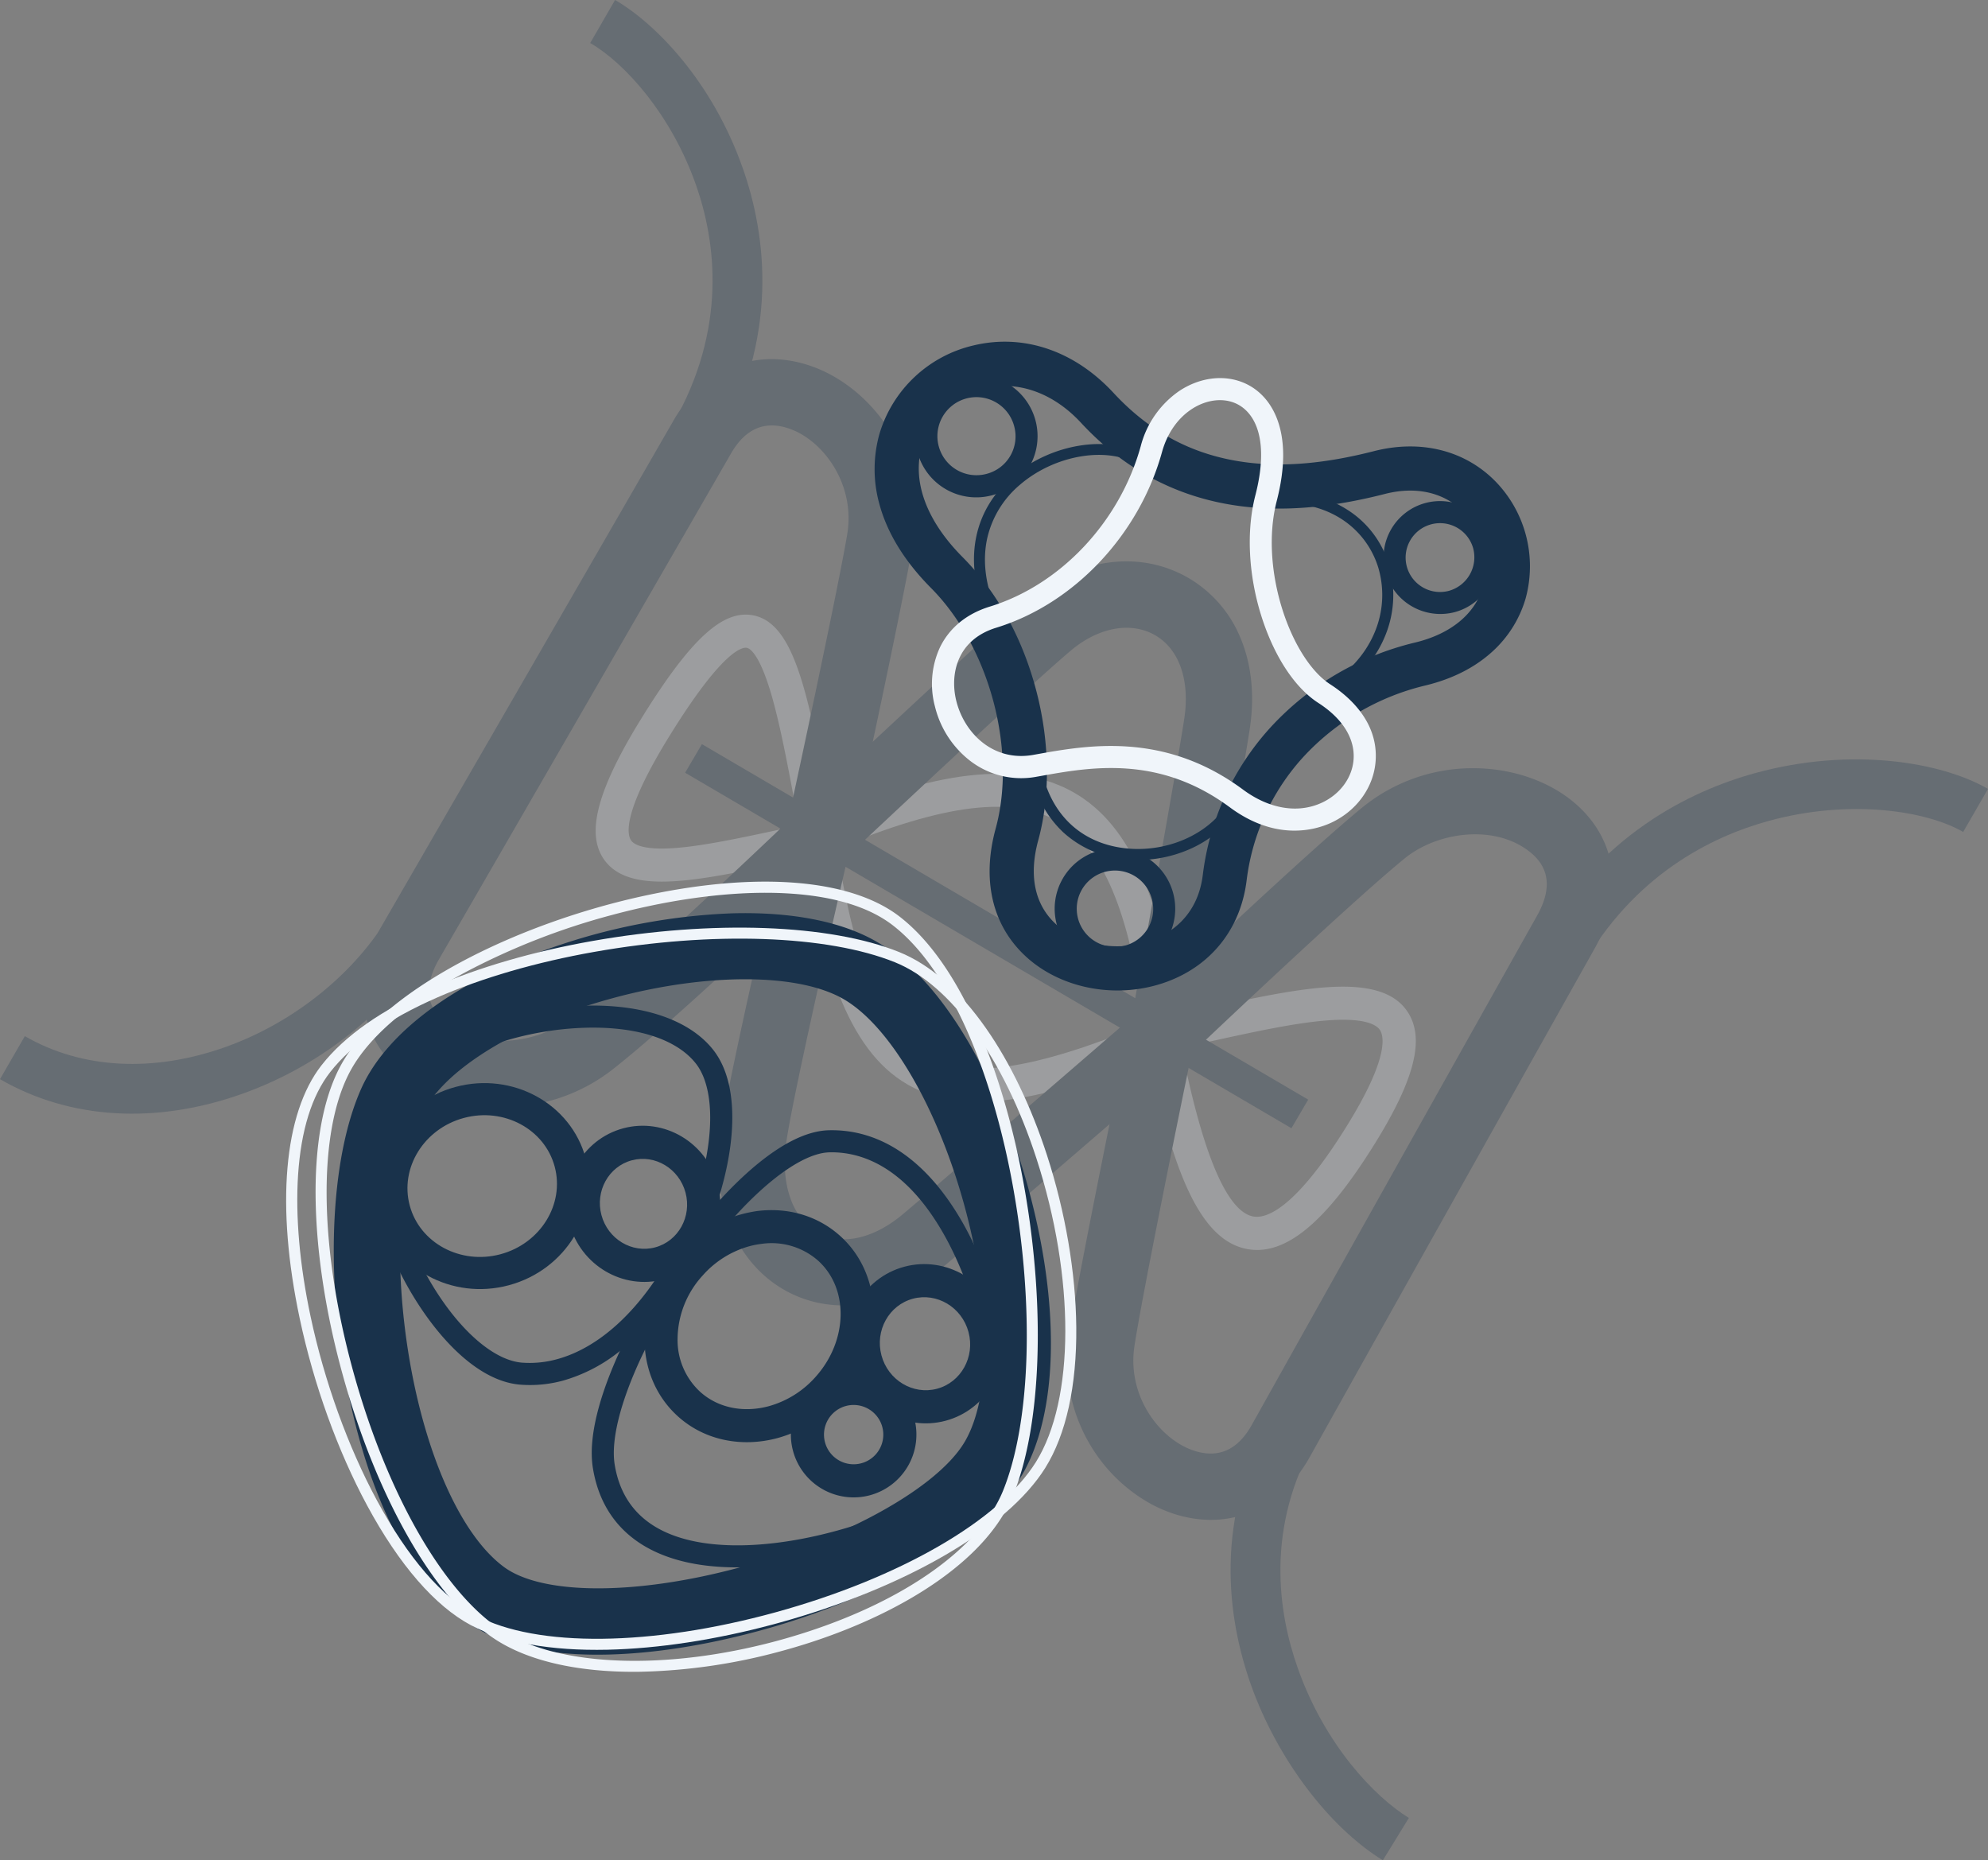 <svg xmlns="http://www.w3.org/2000/svg" width="720.22" height="673.935" viewBox="0 0 720.22 673.935"><rect x="0" y="0" width="720.22" height="673.935" fill="#808080" stroke="none"/><defs><style>.a{opacity:0.25;}.b{fill:#f0f5fa;}.c{fill:#19324b;}</style></defs><g transform="translate(-3365.335 -5758.137)"><g class="a"><path class="b" d="M3589.341,6074.218a15.988,15.988,0,0,1-5.176-4.7c-6.7-9.531-2.386-25.518,13.981-51.836,17.473-28.1,29.063-38.709,40-36.635,15.354,2.9,20.262,29.607,28.4,73.838l2.153,11.68-5.761,1.182c-4.375.9-8.738,1.831-12.959,2.733C3623.092,6076.229,3601,6080.952,3589.341,6074.218Zm47.255-81.111a2.172,2.172,0,0,0-.68-.27c-1.718-.326-8.784.961-27.579,31.182-17.576,28.262-15.893,36.409-14.354,38.6,1,1.415,4.441,3.65,16.365,2.705,10.1-.8,23.225-3.607,37.121-6.579,2.394-.511,4.833-1.033,7.3-1.553l-.025-.137c-3.564-19.381-6.641-36.119-10.132-47.872C3641.035,5997.145,3638.046,5993.945,3636.6,5993.107Z"/><path class="b" d="M3810.729,6208.245c-12.906-7.452-22.173-30.473-30.23-74.139l-1.068-5.784,5.761-1.182c5.43-1.114,11.009-2.337,16.4-3.519,33.9-7.425,63.162-13.838,73.385.626,6.774,9.588,3.167,24.521-11.694,48.417-17.728,28.506-32.4,40.568-46.176,37.963A20.2,20.2,0,0,1,3810.729,6208.245Zm-17.335-70.564c5.486,27.9,14.178,58.926,25.947,61.155,4.524.855,14.924-2.23,33.755-32.509,15.6-25.085,13.648-32.943,12.084-35.156-1.237-1.751-5.448-4.507-19.761-3.3-11.615.979-26.012,4.133-41.255,7.472C3800.625,6136.119,3797.008,6136.911,3793.394,6137.681Z"/><path class="b" d="M3694.109,6151.017c-22.082-12.749-31.3-44.5-38.3-88.2l-.741-4.618,4.3-1.845c45.308-19.452,74.656-22.852,95.16-11.023l.014.008c20.385,11.769,32.048,38.589,37.819,86.965l.536,4.49-4.167,1.752c-47.326,19.9-74.559,23.614-94,12.819C3694.521,6151.253,3694.313,6151.135,3694.109,6151.017Zm-25.693-85.46c7.578,44.957,16.983,66.878,32.137,75.32,15.093,8.381,38.947,4.913,79.326-11.648-5.4-41.388-15.135-64.139-31.342-73.5l-.011-.006C3732.218,6046.318,3707.406,6049.334,3668.416,6065.557Z"/><path class="c" d="M3517.7,6151.473a47.166,47.166,0,0,1-7.461-5.305c-15.179-13.254-17.707-33.41-6.6-52.6,15.422-26.641,82.439-142.676,105.716-183.106h0c11.054-19.2,30.3-26.694,50.238-19.559,11.4,4.081,21.821,12.87,28.6,24.117a59.658,59.658,0,0,1,7.763,40.559c-3.73,22.394-21.729,105.319-22.493,108.838l-.777,3.577-2.643,2.535c-2.407,2.309-59.235,56.777-83.251,75.41a64.064,64.064,0,0,1-40.213,13.224A60.177,60.177,0,0,1,3517.7,6151.473Zm137.966-236.034a25.55,25.55,0,0,0-4.159-1.94c-8.916-3.192-16.1-.185-21.35,8.937h0c-23.284,40.442-90.319,156.508-105.745,183.156-5.381,9.3-4.838,16.865,1.613,22.5,12.557,10.967,33.951,8.277,46.053-1.113,20.19-15.666,67.077-60.152,78.706-71.243,3.565-16.485,18.292-84.86,21.5-104.1C3674.918,5935.781,3666.238,5921.545,3655.662,5915.439Z"/><path class="c" d="M3781.1,6302.3a58.624,58.624,0,0,1-20.238-19.786,59.577,59.577,0,0,1-8.251-40.451c3.623-23.431,20.946-107.3,21.681-110.861l.76-3.674,2.717-2.587c2.449-2.333,60.231-57.316,81.445-74.547a63.286,63.286,0,0,1,39.882-13.948c13.84.009,27.142,4.534,36.5,12.417,15.558,13.109,18.443,33.323,7.53,52.751-15.121,26.917-80.659,143.857-103.34,184.457h0c-10.811,19.355-29.981,27.093-50.028,20.2A49.657,49.657,0,0,1,3781.1,6302.3Zm15.937-162.56c-3.448,16.765-17.6,85.873-20.708,105.99-2.769,17.908,8.868,33.587,21.234,37.842,8.975,3.088,16.13-.009,21.267-9.205h0c22.687-40.612,88.243-157.582,103.367-184.507,5.287-9.413,4.591-17.032-2.07-22.645-12.789-10.77-34-7.766-45.78,1.807C3856.391,6083.6,3808.911,6128.471,3797.033,6139.736Z"/><path class="c" d="M3649.279,6225.324c-17.613-10.169-26.369-31.75-22.878-56.559,2.887-20.518,22.8-105.992,23.642-109.621l.823-3.526,2.635-2.482c2.712-2.555,66.623-62.755,84.314-77.661h0c17.836-15.027,39.906-18.18,57.6-8.227a44.913,44.913,0,0,1,19.308,21.961c4.065,9.649,5.222,21.128,3.346,33.194-3.892,25.032-19.211,109.194-19.86,112.764l-.757,4.155-3.192,2.766c-.638.552-64.028,55.455-86.248,74.2-18.339,15.468-40.573,19.084-58.024,9.438C3649.748,6225.592,3649.512,6225.458,3649.279,6225.324Zm23.319-157.2c-3.846,16.6-20.009,86.773-22.432,103.988-2.093,14.88,2.166,27.264,11.126,32.437.1.058.2.115.3.172,8.663,4.788,20.23,2.253,30.941-6.781,19.228-16.216,69.621-59.807,82.813-71.225,3.2-17.649,15.644-86.4,19-108,2.18-14.022-1.75-25.382-10.517-30.444l-.19-.107c-8.743-4.92-20.378-2.749-30.365,5.665h0C3738.075,6006.639,3685.073,6056.389,3672.6,6068.121Z"/><path class="c" d="M3624.508,5921.052l-15.588-9c20.1-34.814,15.733-66.527,8.531-87-8.911-25.33-25.652-44.03-38.291-51.327l9-15.588c14.375,8.3,35.118,29.239,46.27,60.941C3642.886,5843.113,3648.028,5880.315,3624.508,5921.052Z"/><path class="c" d="M3922.376,6100.232c22.1-39.431,55.081-55.493,78.851-62.023,34.826-9.569,67.447-4.018,84.328,5.728l-9,15.588c-13.2-7.618-40.905-12.107-70.56-3.96-20.461,5.621-48.854,19.461-67.918,53.468Z"/><path class="c" d="M3365.335,6149.1l9-15.588c20.66,11.928,46.538,13.3,72.865,3.874,24.962-8.941,47.247-27.065,59.611-48.48l15.589,9c-14.647,25.37-39.844,45.936-69.131,56.426C3421.881,6165.578,3390.652,6163.72,3365.335,6149.1Z"/><path class="c" d="M3866.322,6432.072c-19.6-12.035-38.344-36.952-47.759-63.481-8.468-23.865-13.934-60.333,8.124-98.538l15.588,9c-18.625,32.261-13.95,63.224-6.748,83.517,9.87,27.812,27.832,46.559,40.214,54.163Z"/><rect class="c" width="12" height="254.517" transform="matrix(0.506, -0.863, 0.863, 0.506, 3613.549, 6038.081)"/></g><path class="c" d="M3683.9,5940.666a47.156,47.156,0,0,1,.01-25.2,46.536,46.536,0,0,1,34.163-32.2c18.079-4.325,36.537,1.934,50.641,17.173,13.363,14.439,29.015,22.67,47.851,25.163,13.662,1.809,28.873.5,46.5-4.017,17.008-4.353,33.126-.3,44.222,11.127a44.11,44.11,0,0,1,10.765,42.2,41.754,41.754,0,0,1-12.143,19.357c-6.28,5.7-14.332,9.788-23.931,12.142a87.922,87.922,0,0,0-44.635,26.137,80.841,80.841,0,0,0-20.374,44.523c-2.144,17.376-12.667,30.764-28.868,36.731-17.559,6.466-38.075,2.813-51.051-9.09-12.209-11.2-16.118-27.671-11.006-46.386,7.766-28.434-2.288-65.9-23.384-87.14C3691.828,5960.278,3686.354,5949.816,3683.9,5940.666Zm218.813,15.44a28.006,28.006,0,0,0-6.9-12.244c-7.092-7.3-17.312-9.708-28.777-6.773-19.645,5.027-36.839,6.46-52.567,4.378-22.371-2.962-41.715-13.108-57.494-30.157-10.062-10.872-22.883-15.421-35.175-12.48a30.523,30.523,0,0,0-22.5,21.012c-3.6,12.661,1.626,26.892,14.713,40.072l-5.676,5.637,5.676-5.637c12.66,12.748,21.977,29.743,26.93,49.157,4.719,18.47,4.909,37.461.535,53.473-3.5,12.827-1.294,23.333,6.387,30.379,8.541,7.834,22.813,10.247,34.707,5.867,6.1-2.248,16.621-8.312,18.518-23.677a96.75,96.75,0,0,1,24.385-53.293,103.843,103.843,0,0,1,52.692-30.946c12.94-3.174,21.644-10.411,24.508-20.378A26.985,26.985,0,0,0,3902.715,5956.106Z"/><path class="c" d="M3824.192,5940.594l-.378-3.982c11.309-1.074,21.525,1.046,29.542,6.133a35.485,35.485,0,0,1,15.136,19.89,38.741,38.741,0,0,1-1.567,26.4c-3.918,9.212-11.137,16.867-20.877,22.137l-1.9-3.518c8.934-4.834,15.539-11.814,19.1-20.185a34.8,34.8,0,0,0,1.421-23.674C3860.8,5951.09,3848.135,5938.319,3824.192,5940.594Z"/><path class="c" d="M3719.9,5973.194c-4.458-16.637-.139-31.795,12.447-42.563,14.089-12.053,35.634-15.257,48.027-7.142l-2.191,3.347c-11.009-7.209-30.405-4.142-43.237,6.835a35.727,35.727,0,0,0-11.905,19.237c-1.944,8.575-.64,17.991,3.875,27.987l-3.645,1.647A61.206,61.206,0,0,1,3719.9,5973.194Z"/><path class="c" d="M3739.46,6040.707q-.625-2.333-1.047-4.825l3.944-.667c2.883,17.028,13.77,28.018,29.873,30.14,16.47,2.17,33.339-5.9,39.239-18.778l3.637,1.666c-3.3,7.195-9.63,13.27-17.834,17.106a46.683,46.683,0,0,1-25.564,3.972,38.242,38.242,0,0,1-21.111-9.592A39,39,0,0,1,3739.46,6040.707Z"/><path class="c" d="M3867.2,5965.166a20.467,20.467,0,1,1,25.136,14.741A20.628,20.628,0,0,1,3867.2,5965.166Zm31.808-8.523a12.468,12.468,0,1,0-8.742,15.536A12.621,12.621,0,0,0,3899.007,5956.643Z"/><path class="c" d="M3748.234,6093.237a21.836,21.836,0,1,1,26.679,15.207A21.742,21.742,0,0,1,3748.234,6093.237Zm34.454-9.232a13.837,13.837,0,1,0-9.845,16.712A13.734,13.734,0,0,0,3782.688,6084Z"/><path class="c" d="M3697.765,5922.134a22.141,22.141,0,1,1,27.049,15.408A22.036,22.036,0,0,1,3697.765,5922.134Zm35.043-9.389a14.142,14.142,0,1,0-10.065,17.069A14.029,14.029,0,0,0,3732.808,5912.745Z"/><path class="b" d="M3704.2,6014.667c-.078-.292-.152-.586-.224-.88a31.53,31.53,0,0,1,1.891-21.125c3.437-7.084,9.681-12.191,18.055-14.767,25.632-7.882,47.1-30.695,54.683-58.117a34.907,34.907,0,0,1,14.048-20.062c6.4-4.219,13.868-5.626,20.481-3.859,6.835,1.827,12.113,6.811,14.861,14.033,2.986,7.842,2.946,17.841-.115,29.712-6.43,24.94,5.285,57.384,19.384,66.451,6.569,4.225,17.44,13.443,16.441,27.725-.669,9.557-6.871,18.16-16.184,22.451-5.383,2.48-19.726,6.9-36.61-5.6-25.711-19.04-50.466-14.6-68.542-11.366l-1.278.228a30.291,30.291,0,0,1-24.492-5.881A35.566,35.566,0,0,1,3704.2,6014.667Zm117.064-99.725c-1.768-6.6-5.763-10.171-10.2-11.356-8.815-2.355-20.785,3.981-24.754,18.325-8.3,29.989-31.864,54.965-60.041,63.631-14.36,4.416-16.8,16.961-14.523,26.362,2.848,11.753,13.357,22.308,27.936,19.707l1.272-.228c18.408-3.3,46.228-8.283,74.713,12.812,9.469,7.013,19.857,8.751,28.5,4.768,6.66-3.068,11.087-9.1,11.551-15.743.527-7.536-4.013-14.8-12.787-20.438-8.58-5.518-16.121-17.062-20.689-31.673-4.648-14.853-5.414-30.706-2.114-43.5C3822.661,5927.788,3822.709,5920.348,3821.26,5914.942Z"/><path class="c" d="M3639.049,6349.3c-4.629,1.24-9.279,2.358-13.918,3.342-23.473,4.977-66.535,10.644-91.2-7.316-20.675-15.054-36.689-48.15-43.936-90.8-6.672-39.266-4.309-78.315,6.167-101.909,9.47-21.329,36.316-40.534,73.657-52.688a222.649,222.649,0,0,1,60.6-10.908c21.626-.622,39.776,2.928,52.489,10.268,11.985,6.92,23.156,19.121,33.2,36.264,8.807,15.028,16.281,33.184,21.613,52.5,11.783,42.689,11.049,81.63-1.962,104.167h0c-9.608,16.641-29.75,29.5-44.955,37.356A263.177,263.177,0,0,1,3639.049,6349.3Zm-51.124-229.718q-5.343,1.431-10.678,3.165c-29.97,9.756-52.635,24.932-59.15,39.606-8.531,19.216-10.275,53.816-4.441,88.15,2.941,17.312,7.624,33.392,13.542,46.5,6.042,13.384,13.255,23.385,20.86,28.923,12.153,8.849,39.779,10.09,72.1,3.239,43.247-9.169,84.012-30.21,94.827-48.943h0c9.572-16.579,9.42-50.25-.388-85.782-9.8-35.517-26.948-64.709-43.68-74.368C3654.517,6110.6,3621.462,6110.594,3587.925,6119.58Z"/><path class="b" d="M3647.847,6356.441a210.084,210.084,0,0,1-51.22,7.353c-21.3.208-38.966-3.683-51.075-11.255-22-13.755-43.506-50.763-56.127-96.582-5.929-21.521-9.288-42.956-9.715-61.986-.461-20.569,2.6-37.664,8.855-49.434,6.943-13.067,21.938-26.082,43.365-37.639,19.8-10.681,43.852-19.357,67.726-24.431,40.823-8.677,74.274-5.806,91.778,7.878,10.657,8.331,20.148,21.878,28.209,40.264,7.239,16.511,13.063,36.557,16.84,57.971,7.655,43.386,6.117,85.927-4.012,111.02-4.548,11.267-13.866,21.878-27.693,31.538-12.474,8.714-28.335,16.331-45.867,22.028C3655.267,6354.349,3651.57,6355.443,3647.847,6356.441Zm-60.63-266.872a251.722,251.722,0,0,0-53.388,20.849c-20.73,11.182-35.16,23.629-41.732,36-11.658,21.942-11.2,63.509,1.184,108.481,12.366,44.891,33.208,81.007,54.391,94.253,20.662,12.919,59.31,14.114,98.723,3.555q5.64-1.512,11.28-3.342c36.319-11.8,62.893-30.962,71.086-51.258,9.866-24.438,11.315-66.139,3.783-108.828-3.723-21.1-9.451-40.836-16.564-57.06-7.793-17.773-16.88-30.8-27.01-38.719-8.518-6.66-21.077-10.575-37.328-11.639-14.941-.979-32.63.585-51.154,4.522C3596.061,6087.32,3591.627,6088.387,3587.217,6089.569Z"/><path class="b" d="M3645.366,6346.64c-20.83,5.581-41.506,8.742-59.932,9.155-20.569.461-37.663-2.6-49.434-8.855h0c-13.066-6.943-26.082-21.938-37.639-43.365-10.68-19.8-19.357-43.853-24.431-67.727-8.677-40.822-5.8-74.273,7.878-91.777,8.331-10.657,21.878-20.148,40.265-28.209,16.511-7.239,36.558-13.062,57.97-16.84,43.387-7.655,85.927-6.117,111.021,4.013,11.266,4.548,21.877,13.865,31.536,27.692,8.715,12.474,16.332,28.333,22.028,45.864,6.662,20.5,10.437,42.623,10.629,62.287.209,21.3-3.683,38.966-11.254,51.075-13.755,22-50.764,43.507-96.582,56.128C3646.737,6346.27,3646.05,6346.456,3645.366,6346.64Zm-107.489-3.232c21.942,11.658,63.506,11.189,108.481-1.183,44.892-12.366,81.008-33.208,94.253-54.392,14.152-22.634,14.238-66.842.213-110-11.8-36.318-30.962-62.892-51.257-71.084-24.438-9.865-66.139-11.315-108.829-3.783-21.1,3.723-40.836,9.451-57.059,16.565-17.773,7.792-30.8,16.88-38.72,27.009-6.659,8.518-10.575,21.077-11.639,37.327-.978,14.942.586,32.63,4.523,51.155,5,23.511,13.534,47.185,24.039,66.659,11.181,20.73,23.628,35.161,35.995,41.732Z"/><path class="c" d="M3569.216,6258.331a45.532,45.532,0,0,1-15.238,1.45c-17.44-1.29-33.69-21.238-43.082-39.476-5.832-11.325-9.9-23.537-11.454-34.388-1.781-12.431-.3-22.982,4.269-30.512,12.369-20.365,44.838-31.265,69.773-32.774,22.91-1.386,41.221,4.39,50.237,15.846,12.977,16.493,6.079,50.847-7.442,76.259-7.176,13.487-16.18,24.754-26.039,32.581A58.151,58.151,0,0,1,3569.216,6258.331Zm-17.631-124.064c-18.643,5-34.409,14.378-41.037,25.291h0c-7.1,11.691-4.1,34.631,7.46,57.084,10.556,20.5,24.907,34.3,36.56,35.161a37.294,37.294,0,0,0,12.446-1.224c15.662-4.2,30.824-18.214,42.2-39.6,6.775-12.733,11.344-26.686,12.865-39.287,1.509-12.5-.142-22.54-4.649-28.266-7.369-9.366-23.212-14.034-43.466-12.808A113.384,113.384,0,0,0,3551.585,6134.267Z"/><path class="c" d="M3669.7,6320.636c-20.08,5.38-39.308,6.774-54.152,3.777-20.154-4.07-32.4-15.951-35.409-34.359-2.154-13.17,4.326-30.806,10.141-43.28a228.247,228.247,0,0,1,30.069-47.257c9.773-11.761,28.653-31.549,45.337-31.915,19-.419,35.768,11.226,48.507,33.678,7.927,13.969,14.051,32.139,16.8,49.848,3.785,24.354-.3,34.141-2.232,37.218-6.1,9.721-23.9,20.61-46.454,28.418C3678.089,6318.224,3673.872,6319.517,3669.7,6320.636Zm-7.89-144.416c-9.514,2.549-22.331,12.792-35.308,28.41a219.883,219.883,0,0,0-28.971,45.523c-7.548,16.193-10.921,29.9-9.5,38.609,2.462,15.051,12.252,24.408,29.1,27.809,16.573,3.347,39.379.661,62.562-7.366,20.277-7.021,37.274-17.113,42.3-25.113h0c2.408-3.835,3.682-15.135,1.1-31.735-2.609-16.79-8.389-33.969-15.857-47.129-14.145-24.93-30.306-29.872-41.372-29.628A17.159,17.159,0,0,0,3661.806,6176.22Z"/><path class="c" d="M3549.66,6223.757c-20.675,5.54-41.814-6.07-47.122-25.88s7.194-40.435,27.869-45.975,41.813,6.07,47.122,25.881S3570.335,6218.217,3549.66,6223.757Zm-16.243-60.619c-14.48,3.88-23.292,18.113-19.644,31.728s18.4,21.535,32.877,17.656,23.291-18.113,19.643-31.729S3547.9,6159.258,3533.417,6163.138Z"/><path class="c" d="M3646.944,6279.137c-12.649,3.39-26.062.977-35.833-7.727-7.982-7.113-12.348-17.256-12.294-28.562a47.615,47.615,0,0,1,40.986-46c11.225-1.354,21.8,1.817,29.785,8.93,16.258,14.484,16.368,40.99.246,59.085A47.1,47.1,0,0,1,3646.944,6279.137Zm-10.1-69.528a35.109,35.109,0,0,0-17.022,10.7,34.4,34.4,0,0,0-9.009,22.6,25.5,25.5,0,0,0,8.277,19.543c6.647,5.923,15.858,7.5,24.7,5.135a35.247,35.247,0,0,0,17.079-10.706c11.721-13.156,12.049-32.061.732-42.144h0a25.5,25.5,0,0,0-20.365-5.975A31.509,31.509,0,0,0,3636.848,6209.609Z"/><path class="c" d="M3707.921,6272.839c-15.087,4.042-30.714-5.185-34.837-20.569s4.8-31.188,19.885-35.23,30.714,5.184,34.836,20.568S3723.007,6268.8,3707.921,6272.839Zm-11.846-44.208c-8.7,2.33-13.809,11.541-11.4,20.534s11.444,14.413,20.139,12.083,13.808-11.542,11.4-20.534S3704.77,6226.3,3696.075,6228.631Z"/><path class="c" d="M3680.485,6299.836a22.744,22.744,0,1,1,16.082-27.856A22.77,22.77,0,0,1,3680.485,6299.836Zm-8.668-32.347a10.744,10.744,0,1,0,13.159,7.6A10.757,10.757,0,0,0,3671.817,6267.489Z"/><path class="c" d="M3605.789,6221.62c-14.79,3.963-30.11-5.087-34.152-20.173s4.7-30.585,19.489-34.548,30.111,5.088,34.153,20.174S3620.578,6217.657,3605.789,6221.62Zm-11.557-43.129c-8.4,2.25-13.334,11.155-11,19.85s11.057,13.938,19.455,11.688,13.335-11.155,11-19.85S3602.63,6176.24,3594.232,6178.491Z"/></g></svg>
